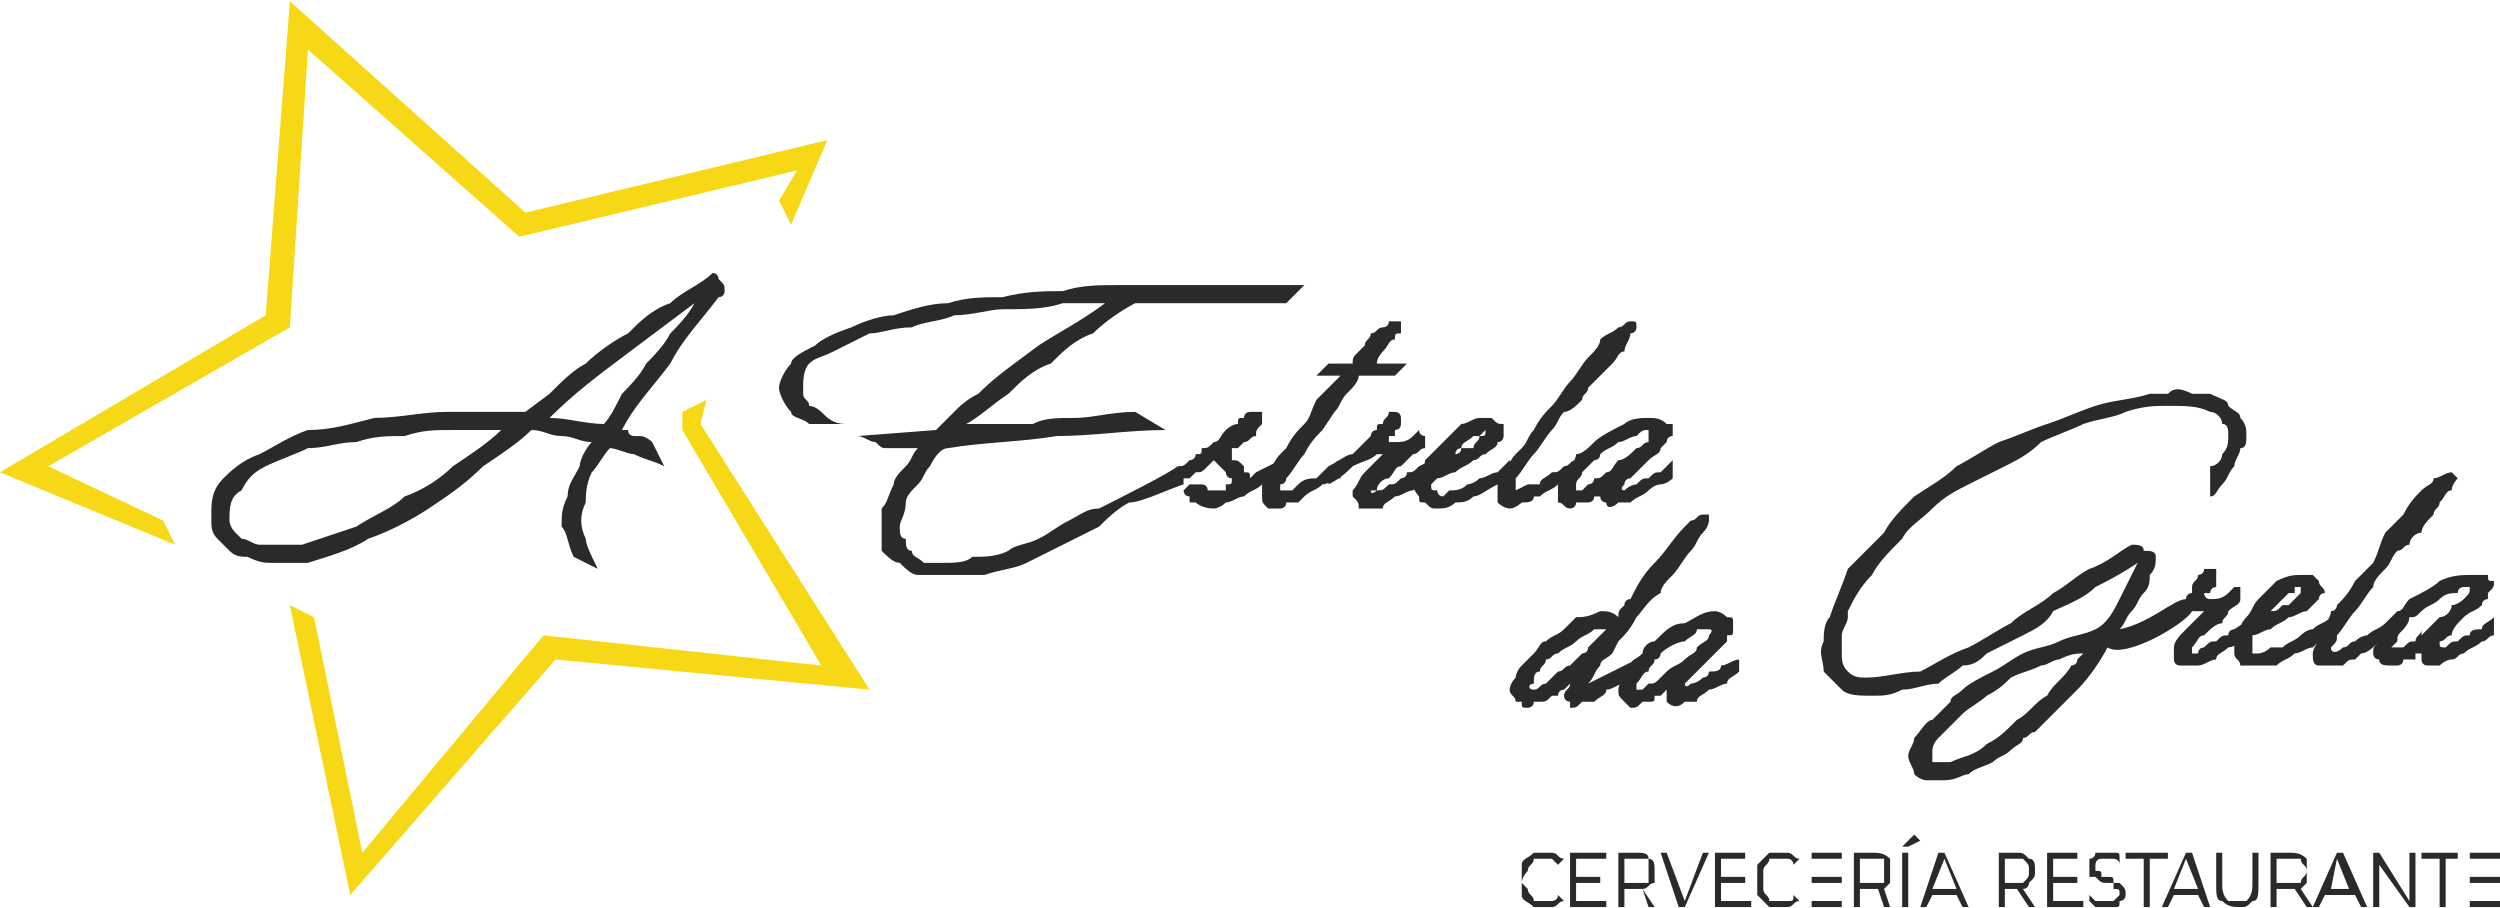 <?xml version="1.0" encoding="UTF-8"?>
<!DOCTYPE svg PUBLIC "-//W3C//DTD SVG 1.1//EN" "http://www.w3.org/Graphics/SVG/1.1/DTD/svg11.dtd">
<!-- Creator: CorelDRAW X8 -->
<svg xmlns="http://www.w3.org/2000/svg" xml:space="preserve" width="600px" height="218px" version="1.1" style="shape-rendering:geometricPrecision; text-rendering:geometricPrecision; image-rendering:optimizeQuality; fill-rule:evenodd; clip-rule:evenodd"
viewBox="0 0 414 150"
 xmlns:xlink="http://www.w3.org/1999/xlink">
 <defs>
  <style type="text/css">
   <![CDATA[
    .fil1 {fill:#F6D816}
    .fil2 {fill:#2B2A29;fill-rule:nonzero}
    .fil0 {fill:#2B2A29;fill-rule:nonzero}
   ]]>
  </style>
 </defs>
 <g id="Capa_x0020_1">
  <path class="fil0" d="M110 77c-2,-1 -3,-1 -5,-2 -1,0 -3,-1 -4,-1 -1,1 -2,3 -3,4 -1,2 -1,4 -1,5 -1,2 -1,4 0,6 0,1 1,3 2,5l-4 -2c-1,-2 -1,-4 -2,-5 0,-2 0,-3 1,-5 0,-2 1,-3 2,-5 0,-1 1,-3 2,-4 -2,0 -3,-1 -5,-1 -2,0 -3,-1 -5,-1 -2,2 -5,4 -8,6 -3,3 -6,5 -9,7 -3,2 -7,4 -10,5 -3,2 -7,3 -10,4 -1,0 -2,0 -3,0 -1,0 -2,0 -3,0 -1,0 -2,0 -4,-1 -1,0 -2,0 -3,-1 0,0 -1,-1 -2,-2 -1,-1 -1,-2 -1,-3 0,0 0,-1 0,-1 0,-2 0,-4 2,-6 1,-1 3,-3 6,-4 2,-1 5,-3 8,-4 4,0 7,-1 11,-2 4,0 8,-1 12,-1 4,0 9,0 13,0l4 -3c2,-2 4,-4 6,-5 2,-2 5,-4 7,-5 2,-2 4,-4 7,-5 2,-2 5,-3 7,-5 1,0 1,1 1,1 1,1 1,1 1,2 0,0 0,1 -1,1 -3,4 -6,7 -8,11 -3,4 -6,7 -8,11 0,0 0,0 1,0 0,1 1,1 1,1 0,0 1,0 1,0 1,0 2,1 2,1l2 4zm-60 13c3,-1 6,-2 9,-3 3,-2 6,-3 8,-5 3,-1 6,-3 8,-5 3,-2 6,-4 8,-6 0,0 -1,0 -3,0 -1,0 -3,0 -5,0 -3,0 -5,0 -8,1 -3,0 -5,0 -8,1 -3,0 -5,1 -8,1 -2,1 -5,2 -7,3 -2,1 -3,2 -4,4 -2,1 -2,3 -2,5 0,0 0,1 1,2 0,0 1,1 1,1 1,0 2,1 3,1 1,0 2,0 3,0 1,0 1,0 2,0 1,0 2,0 2,0zm65 -40c-4,3 -8,6 -12,9 -4,3 -8,6 -12,10 3,0 6,1 9,1 1,-1 2,-3 3,-5 1,-1 3,-3 4,-5 1,-1 3,-3 4,-5 1,-1 3,-3 4,-5z"/>
  <path class="fil0" d="M266 78c1,0 1,-1 2,-2 1,0 2,-1 3,-2 1,0 1,-1 2,-1 0,-1 0,-1 0,-1 0,-1 0,-1 0,-1 -1,0 -1,0 -2,1l0 0c-1,0 -2,1 -3,1 -1,1 -2,1 -3,2 0,1 -1,1 -1,1 -1,1 -1,1 -2,2 0,1 -1,1 -1,2 0,0 0,1 0,1 0,0 0,0 1,0 0,0 0,0 1,-1 0,0 1,0 1,-1 1,0 1,0 2,-1l0 0zm-73 -7c-6,0 -12,1 -18,1 -6,1 -12,1 -18,2 -1,0 -2,1 -3,3 -1,1 -1,2 -2,3 -1,1 -2,2 -2,3 0,2 -1,3 -1,4 0,1 0,2 1,2 0,1 0,2 1,2 0,1 1,1 2,2 1,0 2,0 3,0 2,0 4,0 5,-1 2,0 4,0 6,-1 1,-1 3,-1 5,-2 2,-1 3,-2 5,-3 2,-1 3,-2 5,-2 2,-1 12,-6 13,-7l0 0c1,0 1,0 2,-1 0,0 1,0 1,-1 1,0 1,0 1,-1 1,0 1,0 2,-1 1,0 1,-1 2,-2 0,0 1,-1 2,-1 0,-1 0,-1 1,-1 0,0 0,-1 1,-1 0,0 1,0 1,0 0,0 1,0 1,0l0 0c0,0 0,0 0,0 0,1 0,1 0,1 0,1 0,1 0,1 -1,1 -1,1 -1,2l0 0c-1,0 -1,1 -2,1 0,0 -1,1 -1,1 0,0 -1,0 -1,0 0,1 0,1 0,1 0,0 0,0 0,1 1,0 1,0 2,1 0,0 0,0 0,1 1,0 1,0 1,1l1 -1 0 0 4 -2 0 2 -1 1c-1,0 -1,1 -2,1 -1,1 -2,1 -3,2 -1,0 -2,1 -3,1 -1,1 -2,1 -2,1 -2,0 -3,-1 -3,-1 -1,0 -1,0 -1,0 0,-1 0,-1 0,-1 -1,0 -1,-1 -1,-1 0,0 0,0 1,-1 0,0 0,0 0,0 1,0 1,0 1,0 1,0 1,0 1,0 1,0 1,1 1,1 0,0 1,0 1,0 1,0 1,0 2,0 0,0 0,0 0,-1 1,0 1,0 1,-1 -1,0 -1,-1 -1,-1 -1,-1 -1,-1 -2,-2l0 0 -1 1c-1,1 -1,1 -2,1 0,0 -1,1 -1,1l0 0 -1 0 0 1 0 0c-3,1 -7,3 -9,3 -2,1 -4,3 -5,4 -2,1 -4,2 -6,3 -2,1 -4,2 -6,3 -2,1 -4,1 -7,2 -2,0 -4,0 -6,0 -2,0 -3,0 -5,0 -1,0 -2,-1 -3,-2 -1,0 -2,-1 -3,-2 0,-1 0,-2 0,-4 0,-1 0,-2 0,-3 1,-1 1,-2 2,-4 0,-1 1,-2 2,-3 1,-1 1,-2 2,-3 0,0 -1,0 -2,0 -1,0 -2,0 -3,0 -1,0 -1,0 -2,-1 -1,0 -2,-1 -3,-1l13 -1c1,-1 2,-2 3,-3 1,-1 2,-2 4,-3 3,-3 6,-5 10,-8 3,-2 7,-4 11,-7 0,0 0,0 0,0 0,0 0,0 0,0 0,0 0,0 0,0 0,0 0,0 0,0 -2,0 -5,0 -7,0 -3,1 -6,1 -10,1 -2,0 -5,1 -8,1 -2,1 -5,1 -7,2 -3,0 -5,1 -7,1 -2,1 -4,2 -6,3 -2,1 -3,1 -4,2 -1,1 -1,3 -1,4 0,0 0,1 0,1 0,1 1,1 1,2 1,0 2,1 2,1 1,1 2,2 4,2l-6 0c-1,-1 -3,-1 -3,-2 -1,-1 -2,-3 -2,-4 0,-1 1,-3 2,-4 0,-1 2,-2 4,-3 1,-1 3,-2 6,-3 2,-1 5,-2 7,-2 3,-1 6,-2 9,-2 3,-1 6,-1 9,-1 4,-1 7,-1 10,-1 3,-1 6,-1 9,-1 2,0 5,0 7,0 3,0 5,0 8,0 2,0 5,0 7,0 3,0 6,0 9,0l-3 3c-3,0 -6,0 -8,0 -2,0 -3,0 -5,0 -1,0 -2,0 -3,0 -1,0 -1,0 -2,0 -1,0 -2,0 -3,0 -2,0 -3,0 -4,0 -2,1 -5,3 -7,5 -3,1 -5,3 -7,5 -3,1 -5,3 -7,5 -3,2 -5,4 -7,5 1,0 1,0 1,0 1,0 1,0 2,0 1,0 2,0 3,0 1,0 3,0 5,0 2,-1 4,-1 7,-1 3,0 6,-1 10,-1l5 3zm83 -1c0,0 1,0 1,0 0,1 0,1 0,2 0,0 -1,0 -1,1 0,0 0,0 -1,1 0,1 -1,1 -2,2 -1,1 -2,2 -3,3 -1,0 -1,1 -1,1 -1,1 0,1 0,1l0 0c1,-1 2,-1 2,-1 1,-1 1,-1 2,-1 1,-1 1,-1 2,-1 1,-1 1,-1 2,-2l0 3c0,0 -1,1 -2,1 -1,0 -2,1 -2,1 -1,1 -2,1 -3,2 -1,0 -1,0 -2,0 -1,1 -2,1 -2,0 0,0 -1,0 -1,-1 0,0 0,0 0,0 0,0 0,0 0,-1l0 1c0,0 -1,0 -1,0 0,1 -1,1 -1,1 -1,0 -1,0 -2,0 0,1 -1,1 -1,1 -1,0 -1,-1 -2,-1 0,0 0,-1 0,-2 0,0 0,-1 0,-1 0,-1 1,-2 1,-2 1,-1 2,-2 2,-3 1,0 2,-1 3,-2 1,-1 3,-2 5,-3 1,-1 3,-1 4,-1 1,0 2,0 3,1zm-22 12c0,1 -1,1 -2,1 0,0 -1,1 -2,1 0,0 -1,0 -2,-1 0,0 0,0 0,-1 0,-1 0,-1 0,-2 0,-1 1,-2 1,-3 1,0 1,-1 2,-2 0,0 1,-1 1,-1 1,-1 1,-2 2,-3 1,-2 2,-3 3,-4 1,-1 2,-3 3,-4 1,-1 2,-3 3,-4 1,-1 2,-2 2,-3 1,-1 2,-1 3,-2 1,0 1,-1 2,-1 1,0 1,0 1,1 0,0 0,1 -1,1 0,1 -1,2 -1,3 -1,0 -1,1 -2,2 -1,1 -1,1 -2,2 -1,1 -1,1 -2,2 0,1 -1,1 -1,2 -1,1 -2,2 -3,2 -1,1 -1,2 -2,3 -1,1 -2,3 -3,4 -1,1 -2,3 -3,4 0,1 0,1 0,1 0,1 0,1 0,1 0,0 0,0 2,-1 0,0 1,0 2,0 0,-1 1,-1 2,-2 1,0 1,0 2,-1 1,0 1,-1 2,-1l0 3c-1,0 -2,1 -3,1 -1,1 -2,1 -3,2l-1 0 0 0zm-10 -10c-1,1 -2,1 -2,2 -1,0 -1,1 -1,1 0,0 1,0 1,-1 1,0 1,0 2,0 0,-1 1,-1 1,-2 1,0 1,0 1,-1 0,0 0,0 -1,1 0,0 0,0 -1,0 0,0 0,0 0,0l0 0zm4 1c0,1 -1,1 -2,2 -1,0 -1,1 -2,1 -1,1 -2,1 -3,2 -1,0 -2,1 -3,1 0,0 -1,1 -1,1 0,1 0,1 1,1 0,0 0,1 1,1 0,0 1,-1 1,-1l0 0c1,0 2,0 3,-1 0,0 1,0 2,-1 1,0 2,-1 3,-1 1,-1 1,-1 2,-2l1 3c-1,0 -2,1 -3,1 -2,1 -3,2 -4,2 -1,1 -2,1 -3,1 -1,1 -2,1 -3,1 -1,0 -1,0 -2,-1 -1,0 -1,0 -1,-1 0,0 -1,-1 -1,-2 1,0 1,-1 1,-2 0,0 1,-1 1,-2 1,-1 2,-2 3,-3 1,-1 2,-2 3,-3 1,0 2,-1 3,-1 1,0 2,0 2,0 1,1 1,1 2,1 0,1 0,1 0,2 0,0 0,1 -1,1zm-28 4c2,-1 3,-2 4,-2 1,-1 2,-2 3,-3 0,0 0,-1 1,-1 0,-1 0,-1 1,-1 0,-1 1,-1 1,-2 0,0 1,0 1,0 0,0 1,0 1,1 0,0 0,0 0,0 0,1 0,1 0,1 0,1 -1,1 -1,1 0,0 0,1 0,1 -1,0 -1,0 -1,0 0,1 0,1 0,1 0,0 0,0 1,0 1,0 2,0 3,-1 0,0 0,0 0,0 1,-1 1,-1 1,-1 0,0 0,0 0,0 0,1 1,1 1,1 0,0 0,1 0,1 0,0 0,0 0,1 -1,0 -1,1 -2,1 -1,1 -1,1 -2,2 -1,0 -1,1 -2,2 -1,0 -2,1 -2,2 -1,0 -1,0 -1,0 0,1 1,0 1,0 1,0 1,0 2,-1 1,0 1,0 2,-1 0,0 1,0 1,-1 1,0 1,0 2,-1l2 -1 0 3c0,0 0,0 -1,0 -1,1 -1,1 -2,2 -1,0 -2,1 -3,1 -1,1 -2,1 -2,2 -1,0 -2,0 -2,0 -1,0 -1,0 -2,0 0,-1 0,-1 -1,-2 0,0 0,-1 0,-1 1,-1 1,-2 2,-3 1,-1 2,-2 3,-3 0,0 -1,0 -1,0 -1,1 -2,1 -4,2 -1,1 -2,2 -4,3l0 -3zm0 -17l4 0c0,-1 0,-1 1,-2 0,0 1,-1 1,-1 0,-1 1,-1 1,-2 1,0 1,-1 2,-1 0,0 1,0 1,-1 0,0 1,0 1,0 0,0 1,0 1,0 0,1 0,1 0,1 0,0 0,0 0,1 -1,0 -1,0 -1,1 -1,0 -1,1 -2,2 0,0 -1,1 -1,2l-1 0 6 0 -2 2 -6 0c0,1 -1,2 -2,3 -1,1 -1,2 -2,3l-2 3c-1,1 -2,2 -3,4 -1,1 -2,3 -3,4 0,1 -1,1 -1,1 0,1 0,1 0,1 0,0 1,0 2,0 0,0 1,-1 1,-1 1,-1 2,-1 3,-1 1,-1 1,-1 2,-2 1,0 1,-1 2,-1l0 3c-1,0 -2,1 -3,1 -1,1 -2,1 -3,2 0,0 0,0 -1,1 0,0 -1,0 -2,0 0,1 -1,1 -1,1 -1,0 -2,0 -2,0 -1,-1 -1,-1 -1,-2 0,-1 0,-1 0,-2 1,-1 1,-2 1,-3 1,0 1,-1 2,-2 0,0 1,-1 1,-1 1,-2 2,-3 3,-4 1,-1 1,-2 2,-4l2 -2 0 0c0,0 1,-1 1,-1 0,0 0,0 1,-1l-4 0 2 -2z"/>
  <path class="fil0" d="M262 116c-1,1 -1,1 -2,1 0,-1 0,-1 0,-1 -1,0 -1,-1 -1,-1 0,-1 1,-1 1,-2 -1,1 -1,1 -1,1 -1,0 -1,1 -1,1 -1,0 -1,0 -1,0 -1,1 -1,1 -2,1 0,0 0,0 -1,0 0,1 -1,1 -1,1 -1,0 -1,0 -1,-1 -1,0 -1,0 -1,0 0,-1 -1,-1 -1,-2 0,0 0,-1 1,-2 0,0 0,-1 1,-2 1,-1 1,-1 2,-2 1,-1 1,-2 2,-2 1,-1 2,-1 3,-2 1,-1 1,-1 2,-2 1,0 2,0 4,-1 1,0 2,0 3,1 0,-1 0,-1 1,-2 0,0 0,-1 1,-1 1,-2 2,-4 4,-6 2,-2 3,-4 5,-6 0,0 1,-1 1,-1 1,0 1,-1 2,-1 0,0 0,0 1,0 0,0 0,0 0,1 0,0 0,1 -1,2 -1,1 -1,2 -2,3 -1,1 -2,3 -3,4 -1,1 -2,2 -2,3 -2,1 -3,3 -4,4 -1,2 -2,3 -3,4l0 0 -1 2c-1,1 -2,1 -2,2 -1,1 -1,2 -2,3 0,0 0,0 0,0 0,1 0,1 0,0l0 0 8 -4 0 2 0 1c-1,0 -1,1 -2,1 -1,0 -2,1 -3,1 0,1 -1,1 -2,2 -1,0 -1,0 -2,0zm-8 -2c0,0 0,0 0,0 1,0 1,-1 2,-1 1,-1 1,-1 2,-2 1,0 1,-1 2,-1 1,-1 1,-1 2,-2 1,0 1,-1 1,-1l3 -3c0,0 -1,0 -2,0l0 0c-1,1 -2,1 -3,2 -1,1 -2,1 -3,2 -1,0 -1,1 -2,1 0,1 -1,1 -1,2 -1,0 -1,1 -1,2 -1,0 -1,1 0,1zm32 -12c1,0 1,0 1,1 0,0 0,1 0,1 0,1 0,1 -1,1 0,1 0,1 0,1 -1,1 -2,2 -3,3 -1,1 -2,2 -2,2 -1,1 -2,2 -2,2 0,0 0,1 1,0l0 0c0,0 1,0 2,-1 0,0 1,0 1,-1 1,0 2,0 2,-1 1,0 2,-1 3,-1l0 2c-1,1 -2,1 -2,2 -1,0 -2,1 -3,1 -1,1 -2,1 -2,2 -1,0 -2,0 -2,0 -1,1 -2,1 -3,0 0,0 0,0 0,-1 0,0 0,0 0,0 0,0 0,0 0,-1l-1 1c0,0 0,0 -1,0 0,1 0,1 -1,1 0,0 -1,0 -1,0 -1,1 -1,1 -2,1 0,0 -1,-1 -1,-1 -1,-1 -1,-1 -1,-2 0,0 0,-1 1,-2 0,0 0,-1 1,-2 0,-1 1,-1 2,-2 0,-1 1,-2 2,-2 2,-2 3,-3 5,-3 2,-1 3,-2 5,-2 1,0 2,1 2,1zm-10 9c1,-1 2,-1 3,-2 1,-1 2,-1 2,-2 1,-1 2,-1 2,-2 0,0 1,-1 0,-1 0,0 0,0 0,0 0,0 -1,0 -2,0l0 0c0,1 -1,1 -2,2 -1,0 -3,1 -4,2 0,0 0,1 -1,1 0,1 -1,1 -1,2 -1,0 -1,1 -2,2 0,0 0,1 0,1 0,0 1,0 1,0 0,0 1,-1 1,-1 1,0 1,0 2,-1 0,0 1,-1 1,-1l0 0z"/>
  <path class="fil0" d="M366 77c1,0 2,-1 2,-2 1,-1 1,-2 1,-3 0,-1 0,-2 -1,-2 0,-1 -1,-2 -2,-2 -2,-1 -4,-1 -7,-1 -2,0 -4,0 -7,1 -2,1 -4,1 -7,2 -2,1 -5,2 -7,3 -2,2 -4,3 -6,4 -2,1 -4,2 -6,3 -2,1 -4,2 -6,4 -2,2 -4,3 -5,5 -2,2 -4,4 -5,6 -2,2 -3,4 -4,6 0,0 0,1 0,1 0,0 0,0 0,0 0,1 -1,2 -1,3 0,1 0,2 0,3 0,1 0,2 1,3 1,1 2,1 3,1 3,0 6,-1 9,-1 2,-1 5,-3 8,-4 2,-1 5,-3 7,-4 2,-2 5,-3 7,-5 2,-1 4,-3 6,-4 3,-1 5,-3 7,-4 1,0 2,0 2,1 1,0 2,0 2,1 0,1 0,2 -1,3 0,1 0,2 -1,3 -1,1 -1,2 -2,3 -1,1 -1,2 -2,3 5,-1 9,-5 11,-5 0,0 0,-1 1,-1 0,0 0,-1 0,-1 0,-1 1,-1 1,-2 0,0 1,0 1,-1 1,0 1,0 1,0 1,0 1,0 1,0 0,0 0,1 0,1 0,0 0,1 0,1 0,0 0,1 0,1 -1,0 -1,1 -1,1 0,0 0,0 -1,0 0,0 0,1 1,1 0,0 0,0 0,0 1,0 2,0 3,-1 0,0 0,0 1,-1 0,0 0,0 0,0 0,0 1,0 1,0 0,0 0,1 0,1 0,0 0,1 0,1 0,0 0,0 0,0 0,1 -1,1 -2,2 0,1 -1,1 -1,2 -1,0 -2,1 -3,2 -1,0 -1,1 -2,2 0,0 0,1 0,1 0,0 0,0 1,0 0,-1 1,-1 1,-1 1,-1 1,-1 2,-1 1,-1 1,-1 2,-1 0,-1 1,-1 1,-1l3 -2 0 3c0,0 -1,0 -2,1 0,0 -1,1 -2,1 -1,1 -2,1 -2,2 -1,0 -2,1 -3,1 -1,0 -1,0 -2,0 0,0 -1,0 -1,0 -1,0 -1,-1 -1,-1 0,-1 0,-1 0,-2 0,-1 1,-2 2,-3 1,-1 2,-2 3,-3 -1,0 -1,0 -2,0l0 0c0,0 0,0 0,0l0 0c-1,2 -11,8 -14,6 -1,2 -3,5 -5,7 -3,3 -5,5 -7,7 -1,0 -1,1 -2,1 0,1 -1,1 -2,2 -1,1 -2,1 -3,2 -2,1 -3,1 -4,2 -1,0 -2,1 -4,1 -1,0 -2,0 -3,0 0,0 -1,0 -2,-1 0,-1 -1,-2 -1,-3 0,-1 1,-2 1,-3 1,-1 2,-3 3,-3 1,-1 2,-2 3,-3 0,-1 1,-1 2,-2 1,-1 3,-2 5,-3 2,-1 3,-2 5,-3 2,-1 4,-1 6,-2 2,-1 4,-1 6,-2 2,-1 3,-3 4,-5 1,-2 2,-4 3,-6 -3,2 -5,3 -7,4 -2,2 -5,3 -7,4 -1,2 -3,3 -5,4 -2,1 -4,2 -6,3 -1,1 -2,2 -4,2 -1,1 -3,2 -4,3 -2,0 -4,1 -6,1 -2,1 -3,1 -5,1 -2,0 -4,0 -5,-1 -1,-1 -2,-2 -3,-3 0,-2 -1,-3 0,-5 0,-1 0,-3 1,-4 1,-3 2,-5 3,-8 2,-2 4,-4 6,-6 1,-2 3,-4 5,-6 3,-2 5,-3 7,-5 2,-1 5,-3 7,-4 3,-1 5,-2 8,-3 3,-1 5,-2 8,-3 3,-1 6,-1 9,-2 1,0 2,0 3,0 1,-1 2,-1 4,0 1,0 2,0 3,0 2,1 3,1 3,2 1,1 2,1 2,2 1,1 1,2 1,3 0,1 0,2 -1,2 0,1 -1,2 -1,3 -1,1 -1,2 -2,3 -1,1 -1,2 -2,2l0 -5zm18 22c-1,1 -1,1 -2,2 -1,0 -2,1 -3,1 -1,1 -2,1 -3,2 -1,0 -2,1 -3,1 0,1 0,1 0,2 0,0 0,0 0,1 0,0 1,0 1,0 0,0 1,0 2,-1l0 0c1,0 1,0 2,0 1,-1 2,-1 3,-2 0,0 1,-1 2,-1 1,-1 2,-1 3,-2l0 3c-1,0 -2,1 -3,2 -1,0 -2,1 -3,1 -1,1 -2,1 -3,2 -1,0 -2,0 -3,0 -1,0 -2,0 -3,0 0,-1 -1,-1 -1,-2 0,0 0,-1 0,-1 0,-1 0,-2 0,-2 1,-1 1,-2 2,-3 1,-1 1,-2 2,-3 1,-1 2,-2 3,-3 2,-1 3,-1 4,-1 1,0 1,0 2,0 0,0 1,1 1,1 0,1 1,1 1,2 -1,0 -1,1 -1,1zm-5 -1c-1,1 -1,1 -2,2 0,0 -1,1 -1,1 1,0 1,0 2,-1 0,0 1,0 1,0 1,-1 1,-1 2,-2 0,0 0,-1 0,-1 0,0 0,0 -1,0 0,1 0,1 0,1 0,0 -1,0 -1,0l0 0zm11 11c-1,0 -1,0 -2,1 -1,0 -2,0 -2,0 -1,0 -2,0 -2,0 -1,0 -1,-1 -1,-2 0,0 0,-1 1,-2 0,-1 0,-2 1,-2 0,-1 1,-2 1,-3 1,0 1,-1 1,-1 1,-1 2,-2 3,-4 1,-1 2,-2 3,-3 1,-2 1,-3 2,-5 1,-1 2,-2 3,-3 1,-2 2,-3 3,-4 1,-1 2,-1 2,-2 1,0 2,-1 3,-1 0,0 1,1 1,1 0,0 -1,1 -1,2 -1,0 -1,1 -2,2 0,1 -1,1 -1,2 -1,1 -2,2 -2,3 -1,0 -2,1 -2,2 -1,0 -1,1 -2,1 -1,1 -1,2 -2,3 -1,1 -2,2 -2,3 -1,1 -2,3 -3,4 -1,1 -2,3 -3,4 0,1 0,1 -1,2 0,0 0,0 0,0 0,1 1,1 2,0 1,0 1,-1 2,-1 1,-1 2,-1 2,-1 1,-1 2,-1 3,-2 0,0 1,-1 1,-1l0 3c0,0 -1,1 -2,1 -1,1 -2,2 -3,2l-1 1 0 0zm22 -14c0,1 0,1 1,1 0,1 0,1 -1,2 0,0 0,0 0,1 0,0 -1,0 -1,1 -1,1 -2,1 -3,2 -1,1 -2,2 -2,3 -1,0 -1,1 -2,1 0,1 0,1 1,1l0 0c1,-1 1,-1 2,-1 1,-1 1,-1 2,-1 0,-1 1,-1 2,-1 0,-1 1,-1 2,-2l0 3c-1,0 -1,1 -2,1 -1,1 -2,1 -3,2 -1,0 -1,1 -2,1 -1,0 -2,1 -2,1 -1,0 -2,0 -2,0 -1,0 -1,-1 -1,-1 0,-1 0,-1 0,-1 0,0 0,0 0,0l-1 0c0,0 0,1 0,1 -1,0 -1,0 -2,0 0,1 -1,1 -1,1 -1,0 -1,0 -1,0 -1,0 -2,0 -2,-1 -1,0 -1,-1 -1,-1 0,-1 0,-1 1,-2 0,-1 0,-2 1,-2 0,-1 1,-2 2,-3 1,0 1,-1 2,-2 2,-1 4,-2 5,-3 2,-1 4,-1 5,-1 1,0 2,0 3,0zm-11 10c1,-1 2,-2 3,-3 1,0 2,-1 2,-2 1,0 2,-1 2,-1 1,-1 1,-1 1,-2 0,0 0,0 -1,0 0,0 -1,0 -1,1l0 0c-1,0 -2,0 -3,1 -1,1 -2,1 -3,2 -1,1 -1,1 -2,1 0,1 -1,2 -1,2 -1,1 -1,1 -1,2 -1,1 -1,1 -1,1 1,0 1,0 1,0 0,0 1,0 1,0 1,-1 1,-1 2,-1 0,-1 1,-1 1,-2l0 1zm-58 5c0,0 1,0 1,-1 0,0 0,0 0,0 0,0 0,0 1,-1 0,0 0,0 0,0 -1,0 -2,0 -4,1 -1,0 -2,1 -3,1l0 0c-2,1 -3,1 -5,2 -1,1 -2,2 -4,3 -1,1 -3,2 -4,3 -1,1 -2,2 -3,3 0,0 -1,1 -1,1 -1,1 -1,2 -1,2 0,1 0,1 0,2 1,0 1,0 3,0 2,-1 4,-1 6,-3 2,-1 3,-2 5,-4 2,-1 3,-3 5,-4 1,-2 3,-3 4,-5z"/>
  <polygon class="fil1" points="129,33 131,37 137,23 87,35 48,0 44,52 0,78 29,90 27,86 8,77 48,54 51,8 86,39 132,28 "/>
  <polygon class="fil1" points="52,102 48,100 58,148 92,109 144,114 116,70 117,66 113,68 113,71 136,110 90,105 60,141 "/>
  <path class="fil2" d="M257 142c0,0 1,1 1,1l1 -1c-1,0 -1,-1 -2,-1 0,0 -1,0 -1,0 -1,0 -2,0 -2,0 -1,1 -2,1 -2,2 0,1 0,2 0,3 0,0 0,1 0,2 0,1 1,1 2,2 0,0 1,0 2,0 0,0 1,0 1,0 1,0 1,-1 2,-1l-1 -1c0,1 -1,1 -1,1 0,0 -1,0 -1,0 -1,0 -1,0 -2,0 0,-1 -1,-1 -1,-2 0,0 -1,-1 -1,-1 0,-1 1,-2 1,-2 0,-1 1,-1 1,-2 1,0 1,0 2,0 0,0 1,0 1,0zm3 -1l0 9 6 0 0 -1 -5 0 0 -3 4 0 0 -1 -4 0 0 -3 5 0 0 -1 -6 0zm13 9l1 0 -2 -3c1,0 1,-1 2,-1 0,-1 0,-1 0,-2 0,-1 0,-2 -1,-2 0,-1 -1,-1 -2,-1l-3 0 0 9 1 0 0 -3 2 0c0,0 0,0 1,0l1 3zm-2 -4l-2 0 0 -4 2 0c1,0 1,0 2,0 0,1 0,1 0,2 0,1 0,1 0,2 -1,0 -1,0 -2,0zm4 -5l3 9 1 0 4 -9 -1 0 -3 8 -3 -8 -1 0zm9 0l0 9 6 0 0 -1 -5 0 0 -3 4 0 0 -1 -4 0 0 -3 4 0 0 -1 -5 0zm12 1c1,0 1,1 1,1l1 -1c-1,0 -1,-1 -2,-1 0,0 -1,0 -1,0 -1,0 -2,0 -2,0 -1,1 -1,1 -2,2 0,1 0,2 0,3 0,0 0,1 0,2 1,1 1,1 2,2 0,0 1,0 2,0 0,0 1,0 1,0 1,0 1,-1 2,-1l-1 -1c0,1 0,1 -1,1 0,0 -1,0 -1,0 -1,0 -1,0 -2,0 0,-1 -1,-1 -1,-2 0,0 0,-1 0,-1 0,-1 0,-2 0,-2 0,-1 1,-1 1,-2 1,0 1,0 2,0 0,0 1,0 1,0zm4 -1l0 9 5 0 0 -1 -5 0 0 -3 5 0 0 -1 -5 0 0 -3 5 0 0 -1 -5 0zm12 9l1 0 -1 -3c0,0 1,-1 1,-1 0,-1 0,-1 0,-2 0,-1 0,-2 0,-2 -1,-1 -2,-1 -3,-1l-3 0 0 9 1 0 0 -3 2 0c0,0 0,0 1,0l1 3zm-2 -4l-2 0 0 -4 2 0c1,0 1,0 2,0 0,1 0,1 0,2 0,1 0,1 0,2 -1,0 -1,0 -2,0zm5 -5l0 9 1 0 0 -9 -1 0zm2 -3l-2 2 1 0 2 -1 -1 -1zm8 12l1 0 -4 -9 -1 0 -3 9 1 0 1 -2 4 0 1 2zm-5 -3l2 -5 2 5 -4 0zm16 3l1 0 -2 -3c1,0 1,-1 1,-1 1,-1 1,-1 1,-2 0,-1 0,-2 -1,-2 -1,-1 -1,-1 -2,-1l-3 0 0 9 1 0 0 -3 2 0c0,0 0,0 0,0l2 3zm-2 -4l-2 0 0 -4 2 0c0,0 1,0 1,0 1,1 1,1 1,2 0,1 0,1 -1,2 0,0 -1,0 -1,0zm5 -5l0 9 6 0 0 -1 -5 0 0 -3 4 0 0 -1 -4 0 0 -3 4 0 0 -1 -5 0zm11 1c0,0 1,0 1,1l0 -1c0,-1 0,-1 -1,-1 0,0 -1,0 -1,0 -1,0 -1,0 -2,0 0,0 0,1 -1,1 0,0 0,1 0,1 0,1 0,1 0,2 1,0 1,0 1,0 1,1 1,1 2,1 0,0 0,0 1,0 0,0 0,1 0,1 1,0 1,0 1,1 0,0 -1,1 -1,1 0,0 -1,0 -1,0 -1,0 -1,0 -2,0 0,0 -1,-1 -1,-1l0 1c0,0 1,1 1,1 1,0 1,0 2,0 0,0 1,0 1,0 1,0 1,0 1,-1 1,0 1,-1 1,-1 0,-1 0,-1 -1,-2 0,0 0,0 -1,0 0,-1 0,-1 -1,-1 0,0 -1,0 -1,0 0,-1 0,-1 -1,-1 0,0 0,-1 0,-1 0,0 0,-1 1,-1 0,0 0,0 1,0 0,0 1,0 1,0zm2 -1l0 1 3 0 0 8 1 0 0 -8 3 0 0 -1 -7 0zm13 9l1 0 -3 -9 -1 0 -4 9 1 0 1 -2 4 0 1 2zm-5 -3l2 -5 2 5 -4 0zm9 2c-1,-1 -1,-2 -1,-3l0 -5 -1 0 0 5c0,2 0,3 1,3 1,1 2,1 3,1 1,0 1,0 2,-1 1,0 1,-1 1,-3l0 -5 -1 0 0 5c0,1 0,2 -1,3 0,0 -1,0 -1,0 -1,0 -2,0 -2,0zm13 1l1 0 -2 -3c0,0 1,-1 1,-1 0,-1 0,-1 0,-2 0,-1 0,-2 0,-2 -1,-1 -2,-1 -3,-1l-3 0 0 9 1 0 0 -3 2 0c0,0 1,0 1,0l2 3zm-3 -4l-2 0 0 -4 2 0c1,0 2,0 2,0 0,1 1,1 1,2 0,1 -1,1 -1,2 0,0 -1,0 -2,0zm12 4l1 0 -4 -9 -1 0 -4 9 1 0 1 -2 5 0 1 2zm-5 -3l1 -5 2 5 -3 0zm13 -6l0 8 -5 -8 -1 0 0 9 1 0 0 -7 5 7 1 0 0 -9 -1 0zm2 0l0 1 3 0 0 8 1 0 0 -8 2 0 0 -1 -6 0zm8 0l0 9 5 0 0 -1 -5 0 0 -3 5 0 0 -1 -5 0 0 -3 5 0 0 -1 -5 0z"/>
 </g>
</svg>
